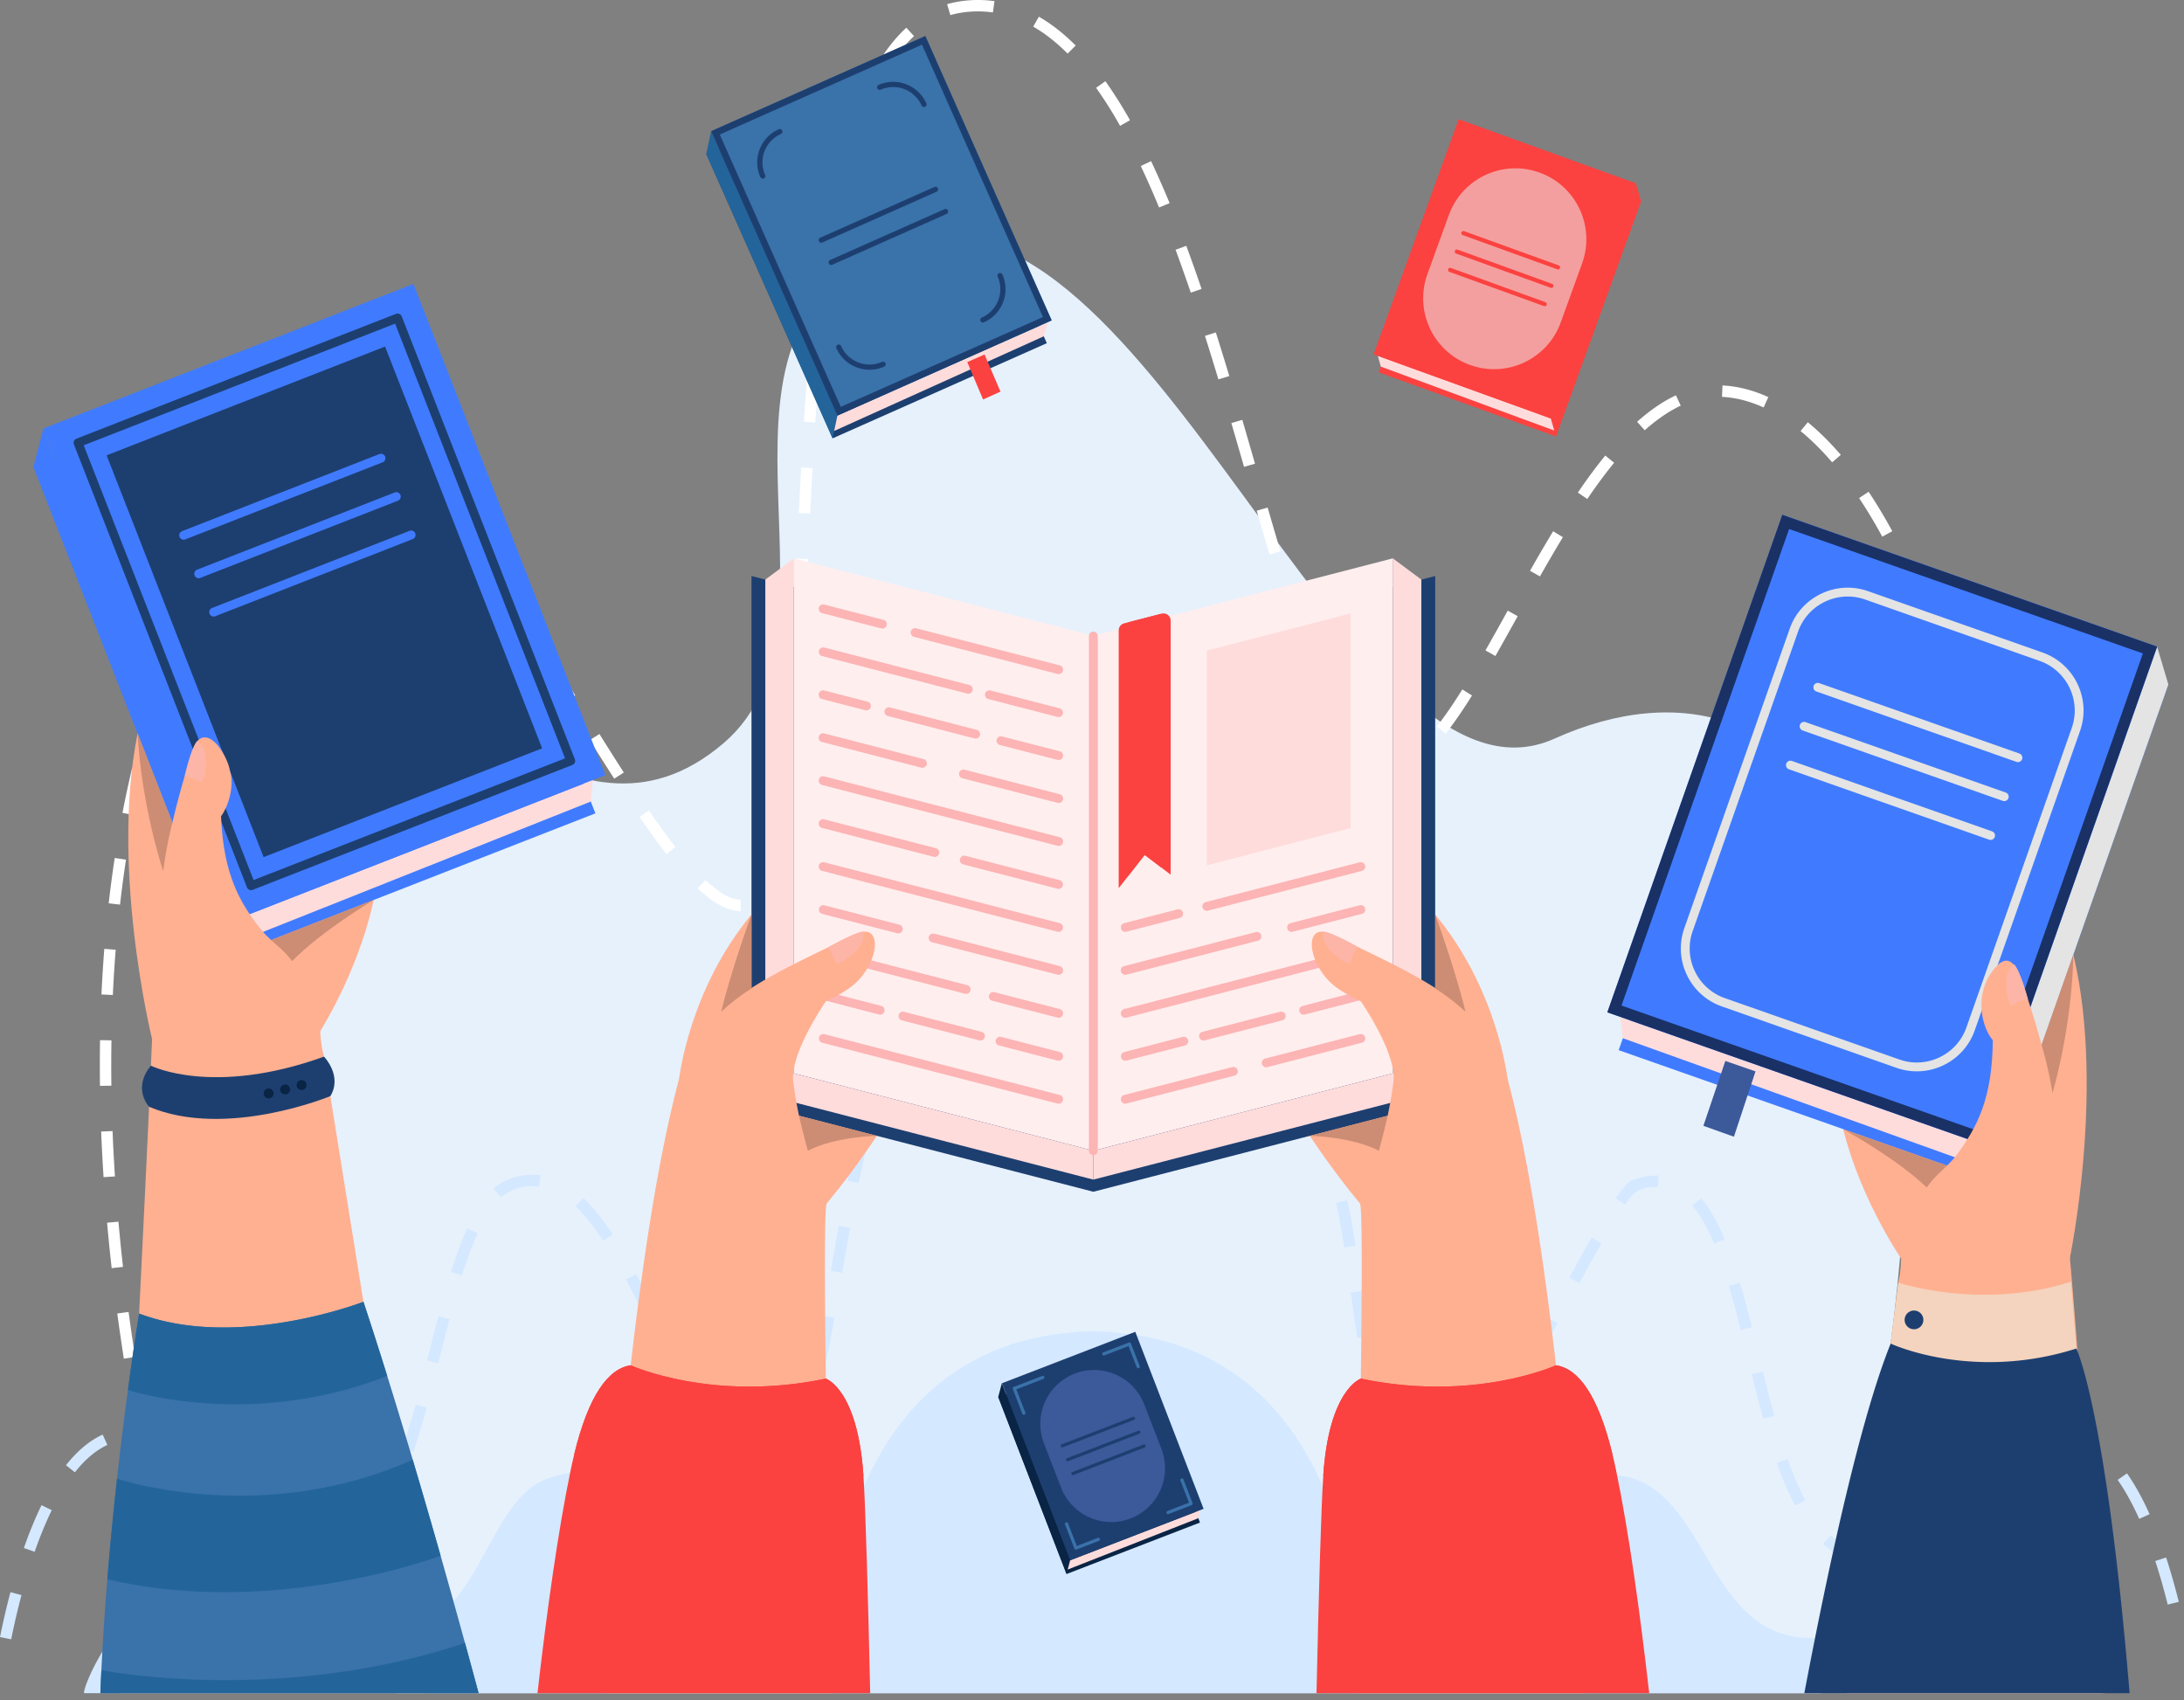 <?xml version="1.0" encoding="UTF-8"?> <svg xmlns="http://www.w3.org/2000/svg" width="307" height="239" fill="none"><rect width="100%" height="100%" fill="#808080" stroke="none"/> <path d="M55.762 238.009S17.52 128.052 43.648 103.845c17.462-16.181 35.972 19.489 58.066.619 19.669-16.8-7.754-59.121 25.064-70.193 34.496-11.636 62.755 82.604 91.699 69.572 35.121-15.81 67.645 17.32 37.454 134.165H55.762v.001Z" fill="#E6F1FC"></path> <path d="M28.472 237.826c-.015-.044-.381-1.101-1.001-3.072l1.53-.481c.611 1.945.982 3.014.986 3.025l-1.515.528ZM25.634 228.599a293.592 293.592 0 0 1-1.688-6.197l1.552-.405c.545 2.091 1.11 4.164 1.678 6.162l-1.541.44Zm255.464-2.508-1.595-.172c.229-2.125.45-4.265.654-6.359l1.596.155c-.204 2.1-.424 4.245-.655 6.376Zm-258.71-9.918a329.805 329.805 0 0 1-1.432-6.257l1.566-.342c.454 2.076.933 4.171 1.425 6.227l-1.559.372Zm259.947-2.842-1.597-.137c.182-2.125.352-4.269.505-6.371l1.599.117c-.155 2.109-.325 4.26-.507 6.391Zm-262.686-9.7a331.842 331.842 0 0 1-1.184-6.31l1.58-.279c.368 2.082.765 4.193 1.177 6.278l-1.573.311Zm263.622-3.088-1.601-.097c.13-2.137.246-4.284.347-6.381l1.601.076c-.1 2.104-.216 4.257-.347 6.402Zm-265.862-9.554c-.33-2.117-.642-4.255-.924-6.354l1.59-.214c.28 2.088.59 4.214.919 6.32l-1.585.248Zm266.472-3.254-1.602-.054c.073-2.134.131-4.283.172-6.388l1.604.032c-.042 2.112-.1 4.268-.174 6.41Zm-268.184-9.471c-.24-2.135-.456-4.284-.644-6.388l1.597-.143c.187 2.092.402 4.23.64 6.352l-1.593.179Zm268.438-3.353-1.604-.008c.011-2.128.006-4.268-.018-6.388l1.604-.017c.023 2.128.028 4.277.018 6.413Zm-269.577-9.438c-.14-2.147-.253-4.305-.337-6.414l1.603-.063c.082 2.096.194 4.24.334 6.374l-1.6.103Zm267.835-3.346a363.888 363.888 0 0 0-.228-6.383l1.603-.071c.094 2.107.171 4.264.229 6.41l-1.604.044Zm-268.34-9.49c-.027-2.138-.024-4.291.01-6.423l1.603.026a223.726 223.726 0 0 0-.009 6.378l-1.603.019Zm267.771-3.268a307.57 307.57 0 0 0-.465-6.367l1.598-.133c.174 2.101.331 4.254.467 6.4l-1.6.1Zm-265.96-9.501-1.602-.075c.1-2.152.235-4.31.401-6.414l1.599.126c-.166 2.086-.3 4.226-.398 6.363Zm264.901-3.223a280.09 280.09 0 0 0-.732-6.341l1.591-.202c.265 2.086.513 4.231.736 6.376l-1.595.167Zm-176.736-8.563c-2.322-.161-3.834-1.332-5.965-3.176l1.084-1.18c1.823 1.558 3.072 2.608 4.948 2.751l.046 1.602c-.037.003-.075.003-.113.003Zm-87.157-.921-1.594-.182c.245-2.143.529-4.289.846-6.375l1.586.241a168.397 168.397 0 0 0-.838 6.316Zm262.279-3.176a241.477 241.477 0 0 0-1.043-6.293l1.578-.284c.371 2.067.725 4.198 1.05 6.336l-1.585.241Zm-170.163-.546-1.487-.599c.613-1.52 1.16-3.548 1.624-6.027l1.575.295c-.488 2.618-1.049 4.69-1.712 6.331Zm-15.296-3.386c-1.17-1.488-2.413-3.198-3.803-5.226l1.323-.906c1.37 2 2.595 3.681 3.74 5.143l-1.26.989ZM18.79 114.57l-1.574-.305c.41-2.122.865-4.239 1.354-6.291l1.56.371a146.251 146.251 0 0 0-1.34 6.225Zm258.1-3.137a197.095 197.095 0 0 0-1.412-6.215l1.557-.382c.498 2.034.978 4.144 1.424 6.267l-1.569.33Zm-165.25-.736-1.593-.182c.219-1.917.416-3.999.603-6.366l1.599.126a181.931 181.931 0 0 1-.609 6.422Zm-25.302-1.238a567.424 567.424 0 0 1-3.437-5.425l1.359-.852a553.48 553.48 0 0 0 3.428 5.409l-1.35.868Zm108.782-.791c-1.223 0-2.418-.431-3.55-1.281l.963-1.282c1.67 1.249 3.266 1.241 5.052.203l.809 1.385c-1.109.647-2.211.975-3.274.975Zm8.106-5.556-1.26-.992c1.099-1.393 2.273-3.096 3.591-5.205l1.36.85c-1.349 2.16-2.557 3.907-3.691 5.347Zm-181.484-.923-1.541-.442a131.479 131.479 0 0 1 1.927-6.146l1.517.519a127.869 127.869 0 0 0-1.903 6.069Zm165.695-.059c-.923-1.644-1.836-3.565-2.791-5.874l1.481-.613c.931 2.248 1.816 4.114 2.709 5.702l-1.399.785Zm86.415-3.072a152.663 152.663 0 0 0-1.865-6.087l1.522-.502a152.019 152.019 0 0 1 1.885 6.15l-1.542.439Zm-194.358-.455a518.586 518.586 0 0 0-3.442-5.4l1.346-.871a503.609 503.609 0 0 1 3.453 5.416l-1.357.855Zm33.191-.752-1.602-.094c.114-1.91.225-4.006.341-6.404l1.601.078a604.904 604.904 0 0 1-.34 6.42Zm97.518-5.631-1.394-.793a573.083 573.083 0 0 0 3.128-5.589l1.403.779c-1.081 1.945-2.11 3.798-3.137 5.603Zm-27.842-2.005a210.596 210.596 0 0 1-2.024-6.113l1.529-.484a210.285 210.285 0 0 0 2.009 6.067l-1.514.53Zm-156.507-.058-1.488-.597c.797-1.987 1.666-3.999 2.567-5.913l1.45.683a109.56 109.56 0 0 0-2.53 5.827Zm46.661-2.278a160.24 160.24 0 0 0-3.695-5.2l1.287-.957a163.24 163.24 0 0 1 3.732 5.252l-1.324.905Zm197.334-.898a110.318 110.318 0 0 0-2.449-5.861l1.461-.663a111.446 111.446 0 0 1 2.485 5.947l-1.497.577ZM113.32 85.014l-1.602-.07c.094-2.129.185-4.27.279-6.413l1.603.07c-.094 2.144-.186 4.285-.28 6.413Zm103.147-3.988-1.395-.792a224.85 224.85 0 0 1 3.248-5.555l1.371.831a225.688 225.688 0 0 0-3.224 5.516ZM31.304 78.714l-1.387-.803c1.173-2.027 2.384-3.85 3.597-5.416l1.267.982c-1.169 1.51-2.338 3.271-3.476 5.237Zm147.151-.76a736.36 736.36 0 0 1-1.805-6.162l1.541-.446a788.22 788.22 0 0 0 1.802 6.151l-1.538.458Zm-113.572-.271a64.175 64.175 0 0 0-4.294-4.645l1.116-1.15c1.417 1.375 2.898 2.978 4.403 4.76l-1.225 1.035Zm199.703-2.244a70.194 70.194 0 0 0-3.254-5.422l1.334-.89a71.57 71.57 0 0 1 3.329 5.547l-1.409.765Zm-150.693-3.246-1.602-.076c.111-2.332.218-4.428.328-6.405l1.601.088c-.11 1.974-.217 4.065-.327 6.393Zm109.229-2.05-1.327-.9c1.335-1.963 2.596-3.666 3.856-5.207l1.242 1.016c-1.23 1.503-2.464 3.17-3.771 5.091Zm-167.348-1.1c-1.88-1.277-3.726-2.173-5.485-2.662l.43-1.544c1.927.535 3.932 1.504 5.956 2.881l-.901 1.326ZM39.07 69.01l-1.002-1.252c1.916-1.532 3.915-2.563 5.944-3.066l.387 1.556c-1.802.447-3.595 1.376-5.33 2.762Zm135.802-3.382c-.528-1.835-1.153-4.003-1.783-6.158l1.54-.45c.63 2.158 1.257 4.326 1.785 6.164l-1.542.444Zm82.671-.64c-1.444-1.68-2.938-3.159-4.44-4.395l1.018-1.24c1.574 1.295 3.134 2.84 4.639 4.59l-1.217 1.046Zm-26.348-4.504-1.068-1.195c1.817-1.625 3.652-2.877 5.452-3.72l.68 1.451c-1.659.778-3.362 1.943-5.064 3.464ZM114.604 59.39l-1.6-.106c.147-2.23.306-4.388.47-6.412l1.598.129a426.948 426.948 0 0 0-.468 6.39Zm133.303-2.112c-1.957-.888-3.88-1.39-5.85-1.492l.072-1.602c2.175.112 4.299.662 6.443 1.636l-.665 1.458Zm-76.64-3.951a428.239 428.239 0 0 0-1.891-6.113l1.529-.485c.613 1.93 1.234 3.937 1.898 6.135l-1.536.463Zm-55.617-6.701-1.596-.161c.224-2.223.469-4.376.727-6.398l1.591.203c-.256 2.01-.499 4.147-.722 6.356Zm51.733-5.491a240.19 240.19 0 0 0-2.134-6.025l1.504-.556a237.806 237.806 0 0 1 2.149 6.065l-1.519.516Zm-50.097-7.186-1.583-.258c.363-2.228.76-4.361 1.179-6.344l1.569.332a135.41 135.41 0 0 0-1.165 6.27Zm45.642-4.784a127.78 127.78 0 0 0-2.572-5.829l1.449-.686c.866 1.83 1.743 3.818 2.604 5.904l-1.481.61Zm-42.965-7.663-1.543-.436a65.035 65.035 0 0 1 2.054-6.154l1.492.59a63.227 63.227 0 0 0-2.003 6Zm37.484-3.814a60.14 60.14 0 0 0-3.37-5.345l1.306-.93a62.301 62.301 0 0 1 3.46 5.489l-1.396.786Zm-32.756-7.819-1.376-.825c1.239-2.065 2.614-3.797 4.087-5.148l1.083 1.182c-1.359 1.246-2.635 2.857-3.794 4.791Zm25.381-2.335c-1.569-1.575-3.196-2.851-4.838-3.795l.8-1.39c1.763 1.013 3.504 2.377 5.173 4.053l-1.135 1.132Zm-16.487-5.407-.45-1.539c2.139-.618 4.502-.727 6.658-.43l-.223 1.589c-1.933-.267-4.064-.173-5.985.38ZM279.98 235.692l-1.591-.198c.131-1.051.261-2.121.388-3.18l1.592.19a845.183 845.183 0 0 1-.389 3.188Z" fill="#fff"></path> <path d="M1.572 230.439 0 230.12c.44-2.172.935-4.294 1.468-6.308l1.55.411a107.366 107.366 0 0 0-1.446 6.216Zm303.135-4.884a89.804 89.804 0 0 0-1.744-6.125l1.525-.498a91.16 91.16 0 0 1 1.777 6.236l-1.558.387Zm-42.335-5.687c-2.248-.224-4.305-1.186-6.112-2.858l1.089-1.177c1.568 1.451 3.262 2.249 5.182 2.439l-.159 1.596Zm-219.167-.144c-1.146 0-2.276-.146-3.36-.432l.41-1.551c1.958.516 3.94.482 5.963.031l.35 1.565a15.44 15.44 0 0 1-3.363.387ZM269 218.708l-.606-1.485c1.702-.719 3.75-1.756 5.273-3.106l1.057 1.207c-1.644 1.459-3.872 2.605-5.724 3.384Zm-264.13-.575-1.513-.528c.772-2.211 1.606-4.238 2.48-6.026l1.44.704c-.845 1.731-1.655 3.7-2.406 5.85Zm29.077-2.023c-1.812-1.508-3.376-3.325-4.536-4.737l1.24-1.018c1.115 1.359 2.613 3.102 4.323 4.523l-1.026 1.232Zm18.368-.34-1.224-1.037c1.14-1.344 2.193-3.07 3.217-5.278l1.454.676c-1.084 2.339-2.212 4.182-3.447 5.639Zm248.389-2.263c-.95-2.118-1.97-3.961-3.031-5.48l1.315-.918c1.118 1.601 2.187 3.533 3.178 5.742l-1.462.656Zm-48.367-1.861c-.9-1.705-1.738-3.671-2.563-6.012l1.512-.532c.798 2.266 1.607 4.161 2.469 5.796l-1.418.748Zm26.639-1.359-1.316-.915c1.257-1.808 2.494-3.72 3.938-5.215l1.155 1.112c-1.343 1.389-2.572 3.287-3.777 5.018Zm-78.807-2.268c-1.234 0-2.376-.477-3.392-1.417l1.09-1.177c1.541 1.416 3.121 1.193 4.908.114l.84 1.365c-1.203.74-2.362 1.115-3.446 1.115Zm-189.64-1.059-1.258-.994c1.598-2.023 3.334-3.471 5.158-4.305l.666 1.458c-1.59.727-3.126 2.019-4.566 3.841Zm95.516-.395c-1.506-.706-3.142-2.174-5.001-4.485l1.25-1.006c1.679 2.088 3.171 3.446 4.433 4.039l-.682 1.452Zm-80.663-.16c-1.806-2.07-3.237-3.202-4.64-3.669l.505-1.521c2.166.719 3.993 2.589 5.343 4.136l-1.208 1.054Zm86.884-2.32-1.38-.818c.781-1.317 1.505-3.206 2.211-5.775l1.546.425c-.744 2.707-1.523 4.725-2.377 6.168Zm-54.146-.024-1.521-.505a119.672 119.672 0 0 0 1.827-6.113l1.547.424a120.906 120.906 0 0 1-1.853 6.194Zm235.292-.318c-1.682-1.097-3.743-1.432-5.606-1.187l-.202-1.591c2.226-.293 4.66.125 6.653 1.415l-.845 1.363Zm-84.94-1.386-1.236-1.022c1.17-1.415 2.391-3.089 3.734-5.121l1.338.884c-1.375 2.081-2.63 3.801-3.836 5.259Zm-15.017-1.623c-.687-2.049-1.074-3.94-1.57-6.326l1.572-.313c.483 2.312.855 4.143 1.515 6.119l-1.517.52Zm54.404-1.289a236.646 236.646 0 0 1-1.616-6.246l1.556-.386a238.368 238.368 0 0 0 1.606 6.204l-1.546.428Zm-150.555-2.678a123.94 123.94 0 0 1-3.301-5.545l1.396-.788a121.936 121.936 0 0 0 3.259 5.473l-1.354.86Zm-35.703-5.131-1.555-.394c.521-2.055 1.057-4.192 1.594-6.229l1.55.409c-.534 2.029-1.07 4.165-1.589 6.214Zm154.117-.031-1.381-.815a250.565 250.565 0 0 0 3.175-5.564l1.401.779a252.273 252.273 0 0 1-3.195 5.6Zm-99.614-.008-1.573-.316c.35-1.746.711-3.691 1.172-6.304l1.579.279a273.324 273.324 0 0 1-1.178 6.341Zm74.681-3.545c-.324-2.114-.624-4.272-.915-6.362l1.588-.222c.29 2.085.59 4.238.913 6.342l-1.586.242Zm53.918-1.091a154.92 154.92 0 0 0-1.665-6.172l1.538-.455c.512 1.728 1.047 3.71 1.684 6.237l-1.557.39Zm-153.77-1.398a311.362 311.362 0 0 1-2.921-5.728l1.435-.715a308.356 308.356 0 0 0 2.906 5.699l-1.42.744Zm131.075-5.196-1.406-.768a377.214 377.214 0 0 1 3.12-5.635l1.393.791a406.648 406.648 0 0 0-3.107 5.612Zm-157.072-1.088-1.53-.48c.763-2.435 1.506-4.433 2.27-6.11l1.46.665c-.737 1.615-1.456 3.554-2.2 5.925Zm53.443-.362-1.581-.274c.323-1.861.707-4.07 1.123-6.339l1.577.289a658.263 658.263 0 0 0-1.119 6.324Zm70.574-3.566c-.386-2.492-.743-4.485-1.122-6.272l1.569-.333c.386 1.817.748 3.837 1.139 6.36l-1.586.245Zm52.005-.547c-.965-2.3-1.964-4.043-3.055-5.329l1.223-1.037c1.198 1.413 2.281 3.293 3.311 5.746l-1.479.62Zm-156.159-.402c-1.373-2.065-2.653-3.649-3.913-4.839l1.103-1.165c1.348 1.275 2.704 2.948 4.146 5.116l-1.336.888Zm143.639-5.06-1.313-.921c.797-1.128 1.386-1.834 2.04-2.404 1.364-.539 2.679-.811 3.954-.77l-.053 1.603c-2.086-.016-3.371.366-4.628 2.492ZM70.46 168.306l-1.076-1.187c1.762-1.658 4.431-2.207 6.608-1.916l-.221 1.589c-1.808-.221-3.863.179-5.31 1.514Zm50.253-2.009-1.572-.321c.46-2.251.911-4.313 1.382-6.303l1.56.368c-.465 1.974-.914 4.02-1.37 6.256Zm65.587-3.412a220.812 220.812 0 0 0-1.683-6.167l1.541-.446c.561 1.939 1.115 3.97 1.694 6.211l-1.552.402Zm-62.622-9.031-1.543-.434a115.608 115.608 0 0 1 1.918-6.179l1.516.521a114.467 114.467 0 0 0-1.891 6.092Zm59.045-3.23a107.86 107.86 0 0 0-2.194-5.977l1.488-.6a110.55 110.55 0 0 1 2.228 6.066l-1.522.511Zm-54.872-8.799-1.472-.634a63.36 63.36 0 0 1 2.858-5.837l1.4.783a61.65 61.65 0 0 0-2.786 5.688Zm50.075-2.965a54.228 54.228 0 0 0-3.147-5.477l1.339-.883a56.26 56.26 0 0 1 3.239 5.639l-1.431.721Zm-43.862-8.002-1.277-.97a34.953 34.953 0 0 1 4.409-4.832l1.073 1.193c-1.474 1.325-2.889 2.876-4.205 4.609Zm36.872-2.436a29.806 29.806 0 0 0-4.658-4.136l.929-1.307a31.414 31.414 0 0 1 4.91 4.358l-1.181 1.085Zm-27.63-5.76-.766-1.409a26.164 26.164 0 0 1 6.111-2.38l.391 1.555a24.588 24.588 0 0 0-5.736 2.234Zm17.527-1.333c-1.605-.641-3.35-1.111-5.086-1.439v-.053a29.778 29.778 0 0 0-.718-.037l.067-1.602c.717.027 1.529.096 2.255.159v.23c1.401.317 2.766.736 4.07 1.25l-.588 1.492Z" fill="#D4E8FF"></path> <path d="M280.652 222.661c-2.845-.432-5.877-.083-7.652.673-37.48 23.16-27.947-19.54-49.483-15.77-9.185.504-18.998 17.876-29.216 16.88-2.721-.88-3.844-2.739-5.199-5.94-4.893-20.171-16.921-30.081-32.781-31.213v-.06a64.9 64.9 0 0 0-5.257 0v.06c-15.859 1.132-27.888 11.042-32.781 31.213-1.176 3.025-2.598 4.768-4.205 5.568-10.346 3.858-23.356-21.15-36.227-16.487-10.24 2.583-9.517 22.241-24.348 22.241-14.352.517-15.069-8.219-25.746-7.28-10.236-.196-16.441 15.148-15.911 15.464h283.692c0-.001-3.454-13.676-14.886-15.349Z" fill="#D4E8FF"></path> <path d="m201.74 128.557-24.027 20.299s5.014 10.134 13.439 20.299l20.756-17.529s-1.395-12.538-10.168-23.069ZM105.635 128.557l24.027 20.299s-5.014 10.134-13.439 20.299l-20.756-17.529s1.395-12.538 10.168-23.069Z" fill="#FFB091"></path> <path d="m201.742 155.11-48.053 12.415v-74.14l48.053-12.415v74.14ZM153.689 167.525l-48.052-12.415V80.97l48.052 12.415v74.14Z" fill="#1D3F70"></path> <path d="m195.785 150.884-42.096 10.876V89.363l42.096-10.876v72.397Z" fill="#FEE"></path> <path d="m189.849 116.414-20.216 5.223V91.451l20.216-5.222v30.185Z" fill="#FFDCDC"></path> <path d="M164.557 87.24v35.708l-1.34-1.017-2.313-1.757-2.313 2.961-1.339 1.715V88.604c0-.46.312-.863.758-.979l.581-.15 4.626-1.195.076-.019a1.011 1.011 0 0 1 1.264.979Z" fill="#FB4240"></path> <path d="M163.216 86.281v35.651l-2.313-1.757-2.313 2.961v-35.66l4.626-1.195Z" fill="#FB4240"></path> <path d="m195.785 150.884 4.013 3.021V81.473l-4.013-2.986v72.397ZM153.689 165.817l46.109-11.912-4.013-3.021-42.096 10.876v4.057Z" fill="#FFDCDC"></path> <path d="m153.689 161.76-42.095-10.876V78.487l42.095 10.876v72.397Z" fill="#FEE"></path> <path d="m111.593 150.884-4.013 3.021V81.473l4.013-2.986v72.397Z" fill="#FFDCDC"></path> <path d="M148.809 94.756a.658.658 0 0 1-.156-.02l-20.203-5.22a.622.622 0 0 1 .311-1.203l20.203 5.22a.62.62 0 0 1-.155 1.222ZM124.041 88.358a.652.652 0 0 1-.156-.02l-8.337-2.154a.621.621 0 0 1 .31-1.203l8.338 2.154a.621.621 0 0 1-.155 1.222ZM148.811 100.796a.648.648 0 0 1-.156-.02l-9.732-2.513a.621.621 0 0 1 .31-1.203l9.733 2.514a.622.622 0 0 1-.155 1.222ZM136.121 97.517a.652.652 0 0 1-.156-.02l-20.417-5.275a.621.621 0 0 1 .31-1.202l20.418 5.275a.622.622 0 0 1-.155 1.222ZM148.81 106.834a.652.652 0 0 1-.156-.019l-8.106-2.094a.62.62 0 0 1 .31-1.202l8.107 2.093a.62.62 0 0 1-.155 1.222ZM137.15 103.822a.648.648 0 0 1-.156-.02l-12.229-3.16a.622.622 0 0 1 .31-1.203l12.23 3.16a.622.622 0 0 1-.155 1.223ZM121.798 99.856a.652.652 0 0 1-.156-.02l-6.094-1.573a.621.621 0 0 1 .31-1.203l6.094 1.574a.622.622 0 0 1 .447.757.624.624 0 0 1-.601.465ZM148.809 112.873a.652.652 0 0 1-.156-.019l-13.414-3.466a.622.622 0 0 1 .311-1.202l13.414 3.465a.62.62 0 0 1-.155 1.222ZM129.663 107.926a.652.652 0 0 1-.156-.019l-13.959-3.606a.621.621 0 0 1 .31-1.203l13.96 3.606a.62.62 0 0 1-.155 1.222ZM148.809 118.912a.654.654 0 0 1-.156-.02l-33.105-8.552a.623.623 0 0 1-.446-.757.619.619 0 0 1 .756-.446l33.106 8.552a.62.62 0 0 1-.155 1.223ZM148.81 124.95a.64.64 0 0 1-.156-.019l-13.263-3.427a.623.623 0 0 1-.446-.757.623.623 0 0 1 .757-.446l13.262 3.427a.622.622 0 0 1-.154 1.222ZM131.396 120.452a.646.646 0 0 1-.156-.019l-15.692-4.054a.62.62 0 1 1 .31-1.203l15.693 4.054a.62.62 0 0 1-.155 1.222ZM148.809 130.99a.652.652 0 0 1-.156-.019l-33.105-8.553a.621.621 0 0 1 .31-1.203l33.106 8.553a.622.622 0 0 1-.155 1.222ZM148.81 137.029a.707.707 0 0 1-.156-.019l-17.675-4.567a.622.622 0 0 1 .311-1.203l17.675 4.567a.62.62 0 0 1-.155 1.222ZM126.286 131.21a.642.642 0 0 1-.156-.02l-10.582-2.734a.622.622 0 0 1 .31-1.203l10.582 2.734a.623.623 0 0 1-.154 1.223ZM148.809 143.067a.646.646 0 0 1-.156-.019l-9.224-2.384a.622.622 0 0 1 .31-1.202l9.225 2.383a.62.62 0 0 1-.155 1.222ZM135.802 139.706a.652.652 0 0 1-.156-.019l-19.204-4.962a.622.622 0 0 1 .311-1.203l19.204 4.962a.62.62 0 0 1-.155 1.222ZM148.809 149.106a.646.646 0 0 1-.156-.019l-8.226-2.126a.621.621 0 0 1 .31-1.203l8.227 2.126a.62.62 0 0 1-.155 1.222ZM137.823 146.267a.646.646 0 0 1-.156-.019l-10.934-2.825a.622.622 0 0 1 .311-1.202l10.934 2.824a.62.62 0 0 1-.155 1.222ZM123.73 142.627a.654.654 0 0 1-.156-.02l-8.026-2.074a.622.622 0 0 1 .31-1.203l8.027 2.075a.622.622 0 0 1-.155 1.222ZM148.809 155.145a.652.652 0 0 1-.156-.019l-33.105-8.553a.622.622 0 0 1 .31-1.203l33.106 8.553a.621.621 0 0 1-.155 1.222ZM158.183 130.99a.62.62 0 0 1-.154-1.222l7.498-1.938a.62.62 0 1 1 .31 1.203l-7.498 1.937a.636.636 0 0 1-.156.02ZM169.631 128.033a.622.622 0 0 1-.155-1.223l21.659-5.595a.62.62 0 0 1 .31 1.203l-21.658 5.595a.648.648 0 0 1-.156.02ZM158.183 137.029a.62.62 0 0 1-.154-1.223l18.504-4.78a.62.62 0 1 1 .31 1.203l-18.504 4.78a.636.636 0 0 1-.156.02ZM181.558 130.99a.62.62 0 0 1-.154-1.222l9.732-2.514a.62.62 0 1 1 .311 1.203l-9.733 2.514a.7.7 0 0 1-.156.019ZM158.183 143.067a.62.62 0 0 1-.154-1.222l32.341-8.355a.62.62 0 1 1 .31 1.202l-32.341 8.356a.634.634 0 0 1-.156.019ZM158.183 149.106a.62.62 0 0 1-.154-1.222l8.226-2.126a.621.621 0 1 1 .311 1.203l-8.227 2.126a.634.634 0 0 1-.156.019ZM169.172 146.267a.622.622 0 0 1-.155-1.222l10.934-2.825a.62.62 0 0 1 .31 1.203l-10.933 2.825a.7.7 0 0 1-.156.019ZM183.263 142.626a.62.62 0 0 1-.154-1.222l8.026-2.074a.62.62 0 1 1 .311 1.203l-8.027 2.074a.634.634 0 0 1-.156.019ZM158.183 155.144a.62.62 0 0 1-.154-1.222l15.19-3.924a.62.62 0 1 1 .311 1.203l-15.191 3.924a.634.634 0 0 1-.156.019ZM177.996 150.026a.62.62 0 0 1-.155-1.222l13.294-3.434a.62.62 0 1 1 .311 1.203l-13.294 3.434a.652.652 0 0 1-.156.019Z" fill="#FCB4B4"></path> <path d="m153.689 165.817-46.109-11.912 4.013-3.021 42.096 10.876v4.057Z" fill="#FFDCDC"></path> <path d="M122.214 135.576c-.534 1.071-1.33 2.136-2.344 2.957-.405.329-.87.642-1.333.925-.528.323-1.052.607-1.479.825-.569.29-.965.465-.965.465s-.119.172-.317.474c-.923 1.407-3.58 5.67-4.182 9.002a7.924 7.924 0 0 0-.1.735c-.033.386-.032.755.012 1.098a58.773 58.773 0 0 0 .808 4.778 65.162 65.162 0 0 0 1.24 4.925c1.299 4.438 2.636 7.322 2.668 7.394l.001.002c-.329.196-.317 10.35-.135 24.635.059 4.657.136 9.754.225 15.088.156 9.344.351 19.415.55 29.13H84.647c.647-9.876 1.449-20.436 2.43-30.889a744.588 744.588 0 0 1 1.579-15.203c1.784-15.534 4.022-29.909 6.812-40.291 1.071-3.985 3.174-7.023 5.941-9.541 1.279-1.165 2.701-2.219 4.227-3.202.631-.407 1.28-.802 1.944-1.187a80.94 80.94 0 0 1 4.014-2.163c.475-.242.956-.483 1.442-.723 1.099-.544 2.218-1.086 3.348-1.635l.011-.005a278.237 278.237 0 0 0 3.526-1.735c.229-.116.444-.209.647-.281.029-.011.059-.02.089-.03a3.206 3.206 0 0 1 .643-.149c1.982-.23 2.11 2.199.914 4.601Z" fill="#FFB091"></path> <path d="M121.299 130.975s.484 1.269-1.077 2.81c-1.561 1.541-2.647 1.707-2.647 1.707s-.477-1.36-1.192-2.318c0 .001 3.412-2.006 4.916-2.199Z" fill="#FCB5A7"></path> <path d="M123.261 159.663s-5.939.114-9.706 2.097c0 0-.605-2.129-1.241-4.925l10.947 2.828ZM105.637 128.557s-2.785 7.562-4.262 13.671c0 0 1.909-1.836 4.262-3.277v-10.394Z" fill="#CC8D74"></path> <path d="M122.323 238.009h-46.77c1.294-11.356 2.858-22.638 4.662-31.349.16-.77.324-1.506.496-2.21 2.021-8.345 4.805-12.076 7.945-12.533 0 0 11.45 5.234 27.432 1.874 0 0 4.474 1.458 5.283 13.63.303 4.553.645 16.908.952 30.588Z" fill="#FB4240"></path> <path d="M191.29 193.791c.182-14.285.193-24.439-.136-24.635l.002-.001c.032-.073 1.369-2.957 2.667-7.395l.004-.015a65.668 65.668 0 0 0 1.588-6.709c.173-.965.328-1.961.457-2.979.043-.343.045-.712.011-1.098a7.914 7.914 0 0 0-.099-.735c-.602-3.332-3.259-7.595-4.182-9.001-.199-.303-.317-.475-.317-.475s-.457-.202-1.094-.532a21.83 21.83 0 0 1-1.351-.758 12.396 12.396 0 0 1-1.333-.925c-1.042-.844-1.855-1.946-2.387-3.046-1.149-2.372-1-4.739.957-4.512a3.072 3.072 0 0 1 .691.165c.214.074.444.171.689.295a255.68 255.68 0 0 0 3.38 1.664c1.184.576 2.356 1.142 3.504 1.711.486.24.967.481 1.443.723a80.086 80.086 0 0 1 4.013 2.164c.664.384 1.314.779 1.944 1.186 1.527.983 2.949 2.037 4.228 3.202 2.766 2.518 4.869 5.556 5.94 9.541 2.79 10.382 5.028 24.757 6.813 40.291.573 5.001 1.1 10.123 1.584 15.269.98 10.431 1.779 20.968 2.425 30.823h-32.216c.2-9.769.394-19.901.552-29.289.087-5.275.163-10.317.223-14.929Z" fill="#FFB091"></path> <path d="M186.077 130.975s-.485 1.269 1.076 2.81c1.562 1.541 2.647 1.707 2.647 1.707s.321-1.435 1.037-2.393c0 0-3.257-1.931-4.76-2.124Z" fill="#FCB5A7"></path> <path d="M184.117 159.663s5.94.114 9.707 2.097c0 0 .604-2.129 1.24-4.925l-10.947 2.828ZM201.742 128.557s2.785 7.562 4.262 13.671c0 0-1.909-1.836-4.262-3.277v-10.394Z" fill="#CC8D74"></path> <path d="M231.827 238.009h-46.77c.306-13.68.648-26.035.951-30.588.81-12.172 5.283-13.63 5.283-13.63 15.983 3.36 27.432-1.874 27.432-1.874 3.141.457 5.924 4.188 7.945 12.533.172.704.337 1.44.497 2.21 1.803 8.711 3.367 19.993 4.662 31.349Z" fill="#FB4240"></path> <path d="M153.688 162.38a.621.621 0 0 1-.62-.62V89.363a.622.622 0 0 1 1.241 0v72.397a.62.62 0 0 1-.621.62Z" fill="#FCB4B4"></path> <path d="M121.373 207.421c-21.685 7.544-40.662-2.97-40.662-2.97 2.023-8.344 4.806-12.076 7.945-12.533 0 0 11.45 5.234 27.432 1.875.001-.002 4.475 1.457 5.285 13.628ZM226.667 204.45c-19.66 10.279-40.661 2.971-40.661 2.971.811-12.172 5.283-13.63 5.283-13.63 15.982 3.36 27.432-1.874 27.432-1.874 3.142.457 5.925 4.188 7.946 12.533ZM205.768 19.286l-11.959 33.056 24.901 9.01 11.96-33.057-24.902-9.01Z" fill="#FB4240"></path> <path d="m229.952 25.756.728 2.53-11.961 33.059-.729-2.531 11.962-33.058Z" fill="#FB4240"></path> <path d="m217.99 58.814-24.32-8.799.434 1.521 24.378 8.989-.492-1.711Z" fill="#FFDCDC"></path> <path d="m205.04 16.756-11.96 33.056 24.902 9.01 11.96-33.057-24.902-9.01Z" fill="#FB4240"></path> <path d="M225.996 31.678a.294.294 0 0 1-.277-.395l1.571-4.34-5.072-1.834a.294.294 0 1 1 .2-.553l5.349 1.935a.293.293 0 0 1 .176.376l-1.671 4.618a.292.292 0 0 1-.276.194ZM216.882 56.87a.3.3 0 0 1-.101-.018l-4.212-1.524a.293.293 0 0 1-.176-.377.293.293 0 0 1 .376-.176l3.936 1.423 1.532-4.232a.294.294 0 1 1 .553.2l-1.632 4.51a.3.3 0 0 1-.276.194ZM199.676 50.644a.279.279 0 0 1-.101-.018l-4.304-1.557a.295.295 0 0 1-.177-.378l1.597-4.41a.294.294 0 0 1 .553.2l-1.496 4.133 4.027 1.456a.294.294 0 0 1 .177.377.293.293 0 0 1-.276.197ZM204.633 23.508a.293.293 0 0 1-.277-.395l1.53-4.227a.293.293 0 0 1 .376-.177l4.792 1.734a.294.294 0 1 1-.199.553l-4.515-1.633-1.431 3.951a.292.292 0 0 1-.276.194Z" fill="#FB4240"></path> <path d="M206.629 51.3h-.001c-5.176-1.874-7.853-7.588-5.98-12.763l3.006-8.3c1.873-5.173 7.585-7.85 12.759-5.978 5.175 1.872 7.853 7.586 5.979 12.761l-3.004 8.3c-1.87 5.176-7.584 7.852-12.759 5.98Z" fill="#F49F9F"></path> <path d="M219.006 37.877a.279.279 0 0 1-.101-.018l-13.297-4.811a.293.293 0 0 1-.176-.377.293.293 0 0 1 .376-.176l13.297 4.811a.294.294 0 0 1-.099.571ZM218.068 40.469a.274.274 0 0 1-.1-.019l-13.297-4.81a.295.295 0 0 1 .2-.554l13.297 4.811a.293.293 0 0 1 .176.377.29.29 0 0 1-.276.195ZM217.137 43.047a.279.279 0 0 1-.101-.018l-13.297-4.811a.293.293 0 0 1-.176-.377.293.293 0 0 1 .376-.177l13.297 4.812a.294.294 0 0 1-.099.57Z" fill="#FB4240"></path> <path d="m159.075 189.141-18.745 7.233 9.602 24.884 18.745-7.233-9.602-24.884Z" fill="#092444"></path> <path d="m140.828 194.442-.512 1.93 9.601 24.885.512-1.932-9.601-24.883Z" fill="#092444"></path> <path d="m150.429 219.325 18.307-7.062-.306 1.16-18.348 7.208.347-1.306Z" fill="#FFDCDC"></path> <path d="m159.585 187.211-18.745 7.233 9.601 24.884 18.745-7.232-9.601-24.885Z" fill="#1D3F70"></path> <path d="M143.918 198.872a.224.224 0 0 1-.209-.143l-1.341-3.476a.224.224 0 0 1 .128-.288l4.026-1.554a.224.224 0 0 1 .161.416l-3.817 1.473 1.261 3.268a.224.224 0 0 1-.209.304ZM151.233 217.833a.225.225 0 0 1-.209-.143l-1.31-3.395a.223.223 0 1 1 .416-.161l1.23 3.186 2.963-1.144a.224.224 0 0 1 .161.416l-3.17 1.224a.187.187 0 0 1-.081.017ZM164.185 212.835a.223.223 0 0 1-.082-.431l3.033-1.17-1.202-3.111a.223.223 0 0 1 .416-.161l1.282 3.32a.225.225 0 0 1-.128.29l-3.239 1.251a.243.243 0 0 1-.08.012ZM159.992 192.332a.225.225 0 0 1-.209-.143l-1.149-2.974-3.397 1.312a.225.225 0 0 1-.289-.128.224.224 0 0 1 .128-.288l3.607-1.391a.225.225 0 0 1 .289.127l1.229 3.182a.225.225 0 0 1-.128.289.23.23 0 0 1-.081.014Z" fill="#3A72AA"></path> <path d="M158.926 213.445h.001a7.56 7.56 0 0 0 4.332-9.776l-2.412-6.247a7.56 7.56 0 0 0-14.106 5.444l2.411 6.248a7.56 7.56 0 0 0 9.774 4.331Z" fill="#3C599A"></path> <path d="M149.317 203.462a.224.224 0 0 1-.081-.432l10.01-3.861a.224.224 0 0 1 .288.127.225.225 0 0 1-.127.289l-10.01 3.861a.2.2 0 0 1-.08.016ZM150.073 205.411a.224.224 0 0 1-.209-.143.225.225 0 0 1 .128-.289l10.009-3.862a.225.225 0 0 1 .289.127.225.225 0 0 1-.127.289l-10.01 3.863a.21.21 0 0 1-.08.015ZM150.819 207.353a.223.223 0 0 1-.208-.144.223.223 0 0 1 .127-.288l10.01-3.862a.224.224 0 0 1 .288.128.225.225 0 0 1-.127.289l-10.01 3.861a.22.22 0 0 1-.08.016ZM129.391 8.263 99.277 21.641l17.76 39.977 30.114-13.378-17.76-39.977Z" fill="#1D3F70"></path> <path d="m99.957 18.439-.682 3.203 17.759 39.976.682-3.205-17.759-39.974Z" fill="#23659B"></path> <path d="m117.715 58.413 29.577-13.14-.573 2.002-29.465 13.305.461-2.167Z" fill="#FFDCDC"></path> <path d="M130.075 5.06 99.961 18.436l17.76 39.977 30.113-13.378-17.759-39.977Z" fill="#3A72AA"></path> <path d="m129.6 6.281 17.008 38.286-28.423 12.627-17.008-38.286L129.6 6.28Zm.47-1.22L99.957 18.439l17.759 39.975 30.113-13.376L130.07 5.06Z" fill="#1D3F70"></path> <path d="m138.185 56.155 2.452-1.103-2.245-5.219-2.423 1.064 2.216 5.258Z" fill="#FB4240"></path> <path d="M107.218 25.111a.367.367 0 0 1-.335-.218 5.062 5.062 0 0 1-.099-3.9 5.066 5.066 0 0 1 2.687-2.827.366.366 0 0 1 .298.67 4.369 4.369 0 0 0-2.217 5.76.366.366 0 0 1-.334.515ZM129.877 15.044a.365.365 0 0 1-.335-.218 4.368 4.368 0 0 0-5.759-2.215.367.367 0 0 1-.298-.67 5.102 5.102 0 0 1 6.726 2.588.367.367 0 0 1-.334.515ZM138.166 45.338a.366.366 0 0 1-.15-.701 4.338 4.338 0 0 0 2.302-2.422 4.335 4.335 0 0 0-.086-3.339.367.367 0 0 1 .67-.297 5.067 5.067 0 0 1 .099 3.9 5.057 5.057 0 0 1-2.688 2.827.353.353 0 0 1-.147.032ZM122.228 51.976a5.076 5.076 0 0 1-1.832-.343 5.063 5.063 0 0 1-2.827-2.687.366.366 0 1 1 .669-.298 4.337 4.337 0 0 0 2.421 2.302 4.334 4.334 0 0 0 3.339-.086.367.367 0 0 1 .298.67 5.07 5.07 0 0 1-2.068.442ZM115.449 34.115a.366.366 0 0 1-.15-.701l16.079-7.143a.367.367 0 0 1 .298.669l-16.079 7.143a.354.354 0 0 1-.148.032ZM116.84 37.247a.367.367 0 0 1-.15-.701l16.079-7.144a.367.367 0 0 1 .484.186.367.367 0 0 1-.186.483l-16.079 7.144a.335.335 0 0 1-.148.032Z" fill="#1D3F70"></path> <path d="m291.013 132.485-32.212 24.901s1.537 8.918 8.461 19.582l23.623.235c.002-.001 5.392-25.517.128-44.718Z" fill="#FFB091"></path> <path d="m252.131 77.676-24.6 69.944 52.688 18.53 24.599-69.943-52.687-18.53Z" fill="#407BFF"></path> <path d="m303.218 90.895 1.584 5.321-24.596 69.941-1.585-5.322 24.597-69.94Z" fill="#E4E4E4"></path> <path d="M259.098 158.734s7.529 4.12 11.739 8.193l4.521-2.474-16.26-5.719Z" fill="#CC8D74"></path> <path d="m278.621 160.835-50.889-17.897.382 3.002 50.506 18.109.001-3.214Z" fill="#FFDCDC"></path> <path d="m250.547 72.355-24.6 69.944 52.688 18.53 24.599-69.943-52.687-18.53Z" fill="#407BFF"></path> <path d="m251.49 74.364 49.729 17.49-23.558 66.984-49.728-17.489 23.557-66.985Zm-.958-1.998-24.596 69.94 52.684 18.528 24.597-69.94-52.685-18.528Z" fill="#1A3166"></path> <path d="m243.733 159.788-4.292-1.532 3.087-9.12 4.24 1.468-3.035 9.184Z" fill="#3C599A"></path> <path d="M269.448 150.597a8.65 8.65 0 0 1-2.872-.494l-24.528-8.626a8.581 8.581 0 0 1-4.923-4.415 8.58 8.58 0 0 1-.359-6.602l14.809-42.08c1.58-4.491 6.522-6.86 11.013-5.28l24.52 8.624c4.493 1.58 6.862 6.52 5.283 11.013l-14.8 42.083a8.582 8.582 0 0 1-4.413 4.922 8.615 8.615 0 0 1-3.73.855Zm-9.718-66.744c-3.051 0-5.915 1.904-6.983 4.941l-14.809 42.08a7.34 7.34 0 0 0 .308 5.653 7.348 7.348 0 0 0 4.215 3.78l24.529 8.626a7.35 7.35 0 0 0 5.652-.308 7.345 7.345 0 0 0 3.778-4.214l14.801-42.082c1.353-3.847-.676-8.079-4.524-9.431l-24.52-8.624a7.284 7.284 0 0 0-2.447-.421Z" fill="#E4E4E4"></path> <path d="M295.911 238.009H259.58c.758-6.02 6.681-53.081 7.262-57.707h.001c1.027-4.466-.868-5.496 3.992-13.375 1.247-1.786 2.262-2.325 3.962-4.248 3.3-4.349 5.253-8.484 5.329-16.45-1.686-2.028-2.306-6.021-.523-9.007 3.285-5.295 4.495.356 5.451 3.224 1.45 4.416 2.618 8.645 3.464 13.193 3.508 27.466 4.407 54.37 7.393 84.37Z" fill="#FFB091"></path> <path d="M283.161 135.577s-1.23.579-1.175 2.771c.056 2.193.721 3.065.721 3.065s1.176-.751 2.355-.943c0 0-.952-3.711-1.901-4.893Z" fill="#FCB5A7"></path> <path d="M286.984 146.878s.896 2.906 1.535 6.761c0 0 2.721-9.036 2.93-19.454l-4.465 12.693Z" fill="#CC8D74"></path> <path d="M283.657 107.131a.646.646 0 0 1-.206-.035l-28.132-9.895a.62.62 0 1 1 .413-1.17l28.131 9.893a.62.62 0 0 1 .38.791.623.623 0 0 1-.586.416ZM281.73 112.611a.652.652 0 0 1-.207-.035l-28.132-9.894a.62.62 0 0 1 .413-1.171l28.132 9.895a.619.619 0 0 1-.206 1.205ZM279.81 118.067a.625.625 0 0 1-.207-.035l-28.132-9.893a.62.62 0 1 1 .413-1.171l28.132 9.894a.619.619 0 0 1-.206 1.205Z" fill="#E4E4E4"></path> <path d="m265.766 188.87 1.077-8.568s11.58 3.919 24.274-.127l.75 9.39c.001 0-11.385 7.047-26.101-.695Z" fill="#F4D4BE"></path> <path d="M299.354 238.009h-45.723c3.438-18.137 7.89-38.599 12.135-49.139l.004.002c.245.114 11.585 5.307 26.099.693 0 0 4.172 8.537 7.485 48.444ZM269.047 186.854a1.316 1.316 0 1 0 0-2.632 1.316 1.316 0 0 0 0 2.632Z" fill="#1D3F70"></path> <path d="m19.72 101.38 33.047 23.783s-1.23 8.965-7.786 19.86l-23.601 1.043c-.002 0-6.262-25.317-1.66-44.686Z" fill="#FFB091"></path> <path d="M56.715 45.278 4.697 65.601l26.98 69.054 52.017-20.323-26.98-69.054Z" fill="#407BFF"></path> <path d="m6.1 60.232-1.4 5.372 26.977 69.057 1.402-5.372L6.1 60.232Z" fill="#407BFF"></path> <path d="M52.516 126.519s-7.384 4.376-11.451 8.59l-4.604-2.318 16.055-6.272Z" fill="#CC8D74"></path> <path d="m33.078 129.288 50.246-19.629-.279 3.013L33.19 132.5l-.11-3.212Z" fill="#FFDCDC"></path> <path d="M58.117 39.906 6.1 60.229l26.98 69.054 52.016-20.323-26.98-69.054Z" fill="#407BFF"></path> <path d="M35.292 125.13a.623.623 0 0 1-.579-.395L10.388 62.468a.617.617 0 0 1 .352-.803l44.924-17.55c.32-.126.68.033.804.351l24.34 62.263a.617.617 0 0 1-.351.803l-44.94 17.555a.593.593 0 0 1-.225.043ZM11.77 62.594l23.875 61.111 43.78-17.104-23.889-61.106L11.77 62.594Z" fill="#1D3F70"></path> <path d="m37.055 120.488 39.153-15.296-22.079-56.48-39.143 15.291 22.069 56.485Z" fill="#1D3F70"></path> <path d="M59.933 238.009H16.86a28221.38 28221.38 0 0 0 2.695-53.36c.73-14.839 1.27-25.791 1.824-38.583.334-11.327.736-22.034 2.86-30.44.49-2.124 1.09-4.367 1.726-6.548.55-1.545.798-3.493 1.733-4.867 1.852-2.054 4.317 2.136 4.634 4.189.646 2.047-.222 4.95-1.262 6.341.35 7.961 2.442 12.025 5.89 16.258 1.761 1.866 2.8 2.369 4.104 4.11h.001c5.187 7.84 3.248 8.791 4.48 13.425 3.76 23.376 10.589 65.833 14.39 89.475Z" fill="#FFB091"></path> <path d="M27.676 104.201s1.25.536 1.269 2.729c.02 2.193-.615 3.089-.615 3.089s-1.181-.778-2.367-.93c0-.001.804-3.674 1.713-4.888Z" fill="#FCB5A7"></path> <path d="M24.24 115.626s-.797 2.935-1.302 6.809c0 0-3.03-8.938-3.594-19.342l4.896 12.533Z" fill="#CC8D74"></path> <path d="M67.277 238.009H14.111a336.6 336.6 0 0 1 .14-3.234c.208-4.327.498-8.626.836-12.781v-.001c.405-4.987.88-9.767 1.364-14.143.527-4.75 1.068-9.025 1.546-12.573.87-6.454 1.54-10.502 1.56-10.627v-.002l.001-.001c13.787 5.216 31.532-1.651 31.532-1.651a639.78 639.78 0 0 1 3.34 10.415 933.549 933.549 0 0 1 3.588 11.791c1.401 4.717 2.724 9.29 3.92 13.494v.003a1359.215 1359.215 0 0 1 5.339 19.31Z" fill="#3A72AA"></path> <path d="M25.815 75.866a.622.622 0 0 1-.227-1.199l27.777-10.851a.622.622 0 0 1 .453 1.156L26.04 75.824a.598.598 0 0 1-.226.042ZM27.928 81.279a.622.622 0 0 1-.227-1.199L55.48 69.228a.621.621 0 0 1 .452 1.157L28.154 81.236a.63.63 0 0 1-.226.043ZM30.032 86.665a.622.622 0 0 1-.227-1.199l27.777-10.851a.621.621 0 0 1 .453 1.156L30.257 86.622a.626.626 0 0 1-.225.043Z" fill="#407BFF"></path> <path d="M21.217 149.802s8.66 4.377 24.328-1.27c0 0 2.625 2.685.893 5.549 0 0-14.646 6.076-25.482 1.498 0-.001-2.408-2.567.26-5.777Z" fill="#1D3F70"></path> <path d="M38.44 153.542a.698.698 0 1 1-1.365.29.698.698 0 0 1 1.365-.29ZM40.76 152.979a.698.698 0 1 1-1.365.289.698.698 0 0 1 1.365-.289ZM43.073 152.381a.697.697 0 1 1-1.365.288.697.697 0 0 1 1.365-.288Z" fill="#092444"></path> <path d="M54.428 193.419c-19.292 7.584-36.4 1.994-36.4 1.994-.01-.045-.022-.091-.034-.136.87-6.454 1.54-10.502 1.56-10.627l.001-.003c13.787 5.216 31.532-1.651 31.532-1.651a638.805 638.805 0 0 1 3.341 10.423ZM61.937 218.696v.003s-23.332 8.811-46.851 3.295v-.001c.405-4.987.88-9.767 1.364-14.143l.001-.001s20.193 6.872 41.563-2.651l.003.004c1.401 4.718 2.724 9.29 3.92 13.494ZM67.277 238.009H14.111c.042-1.079.088-2.157.14-3.233 0 0 .98.196 2.755.442 6.452.891 23.413 2.434 42.094-2.416a94.553 94.553 0 0 0 6.26-1.857c.816 2.973 1.468 5.392 1.917 7.064Z" fill="#23659B"></path> </svg> 